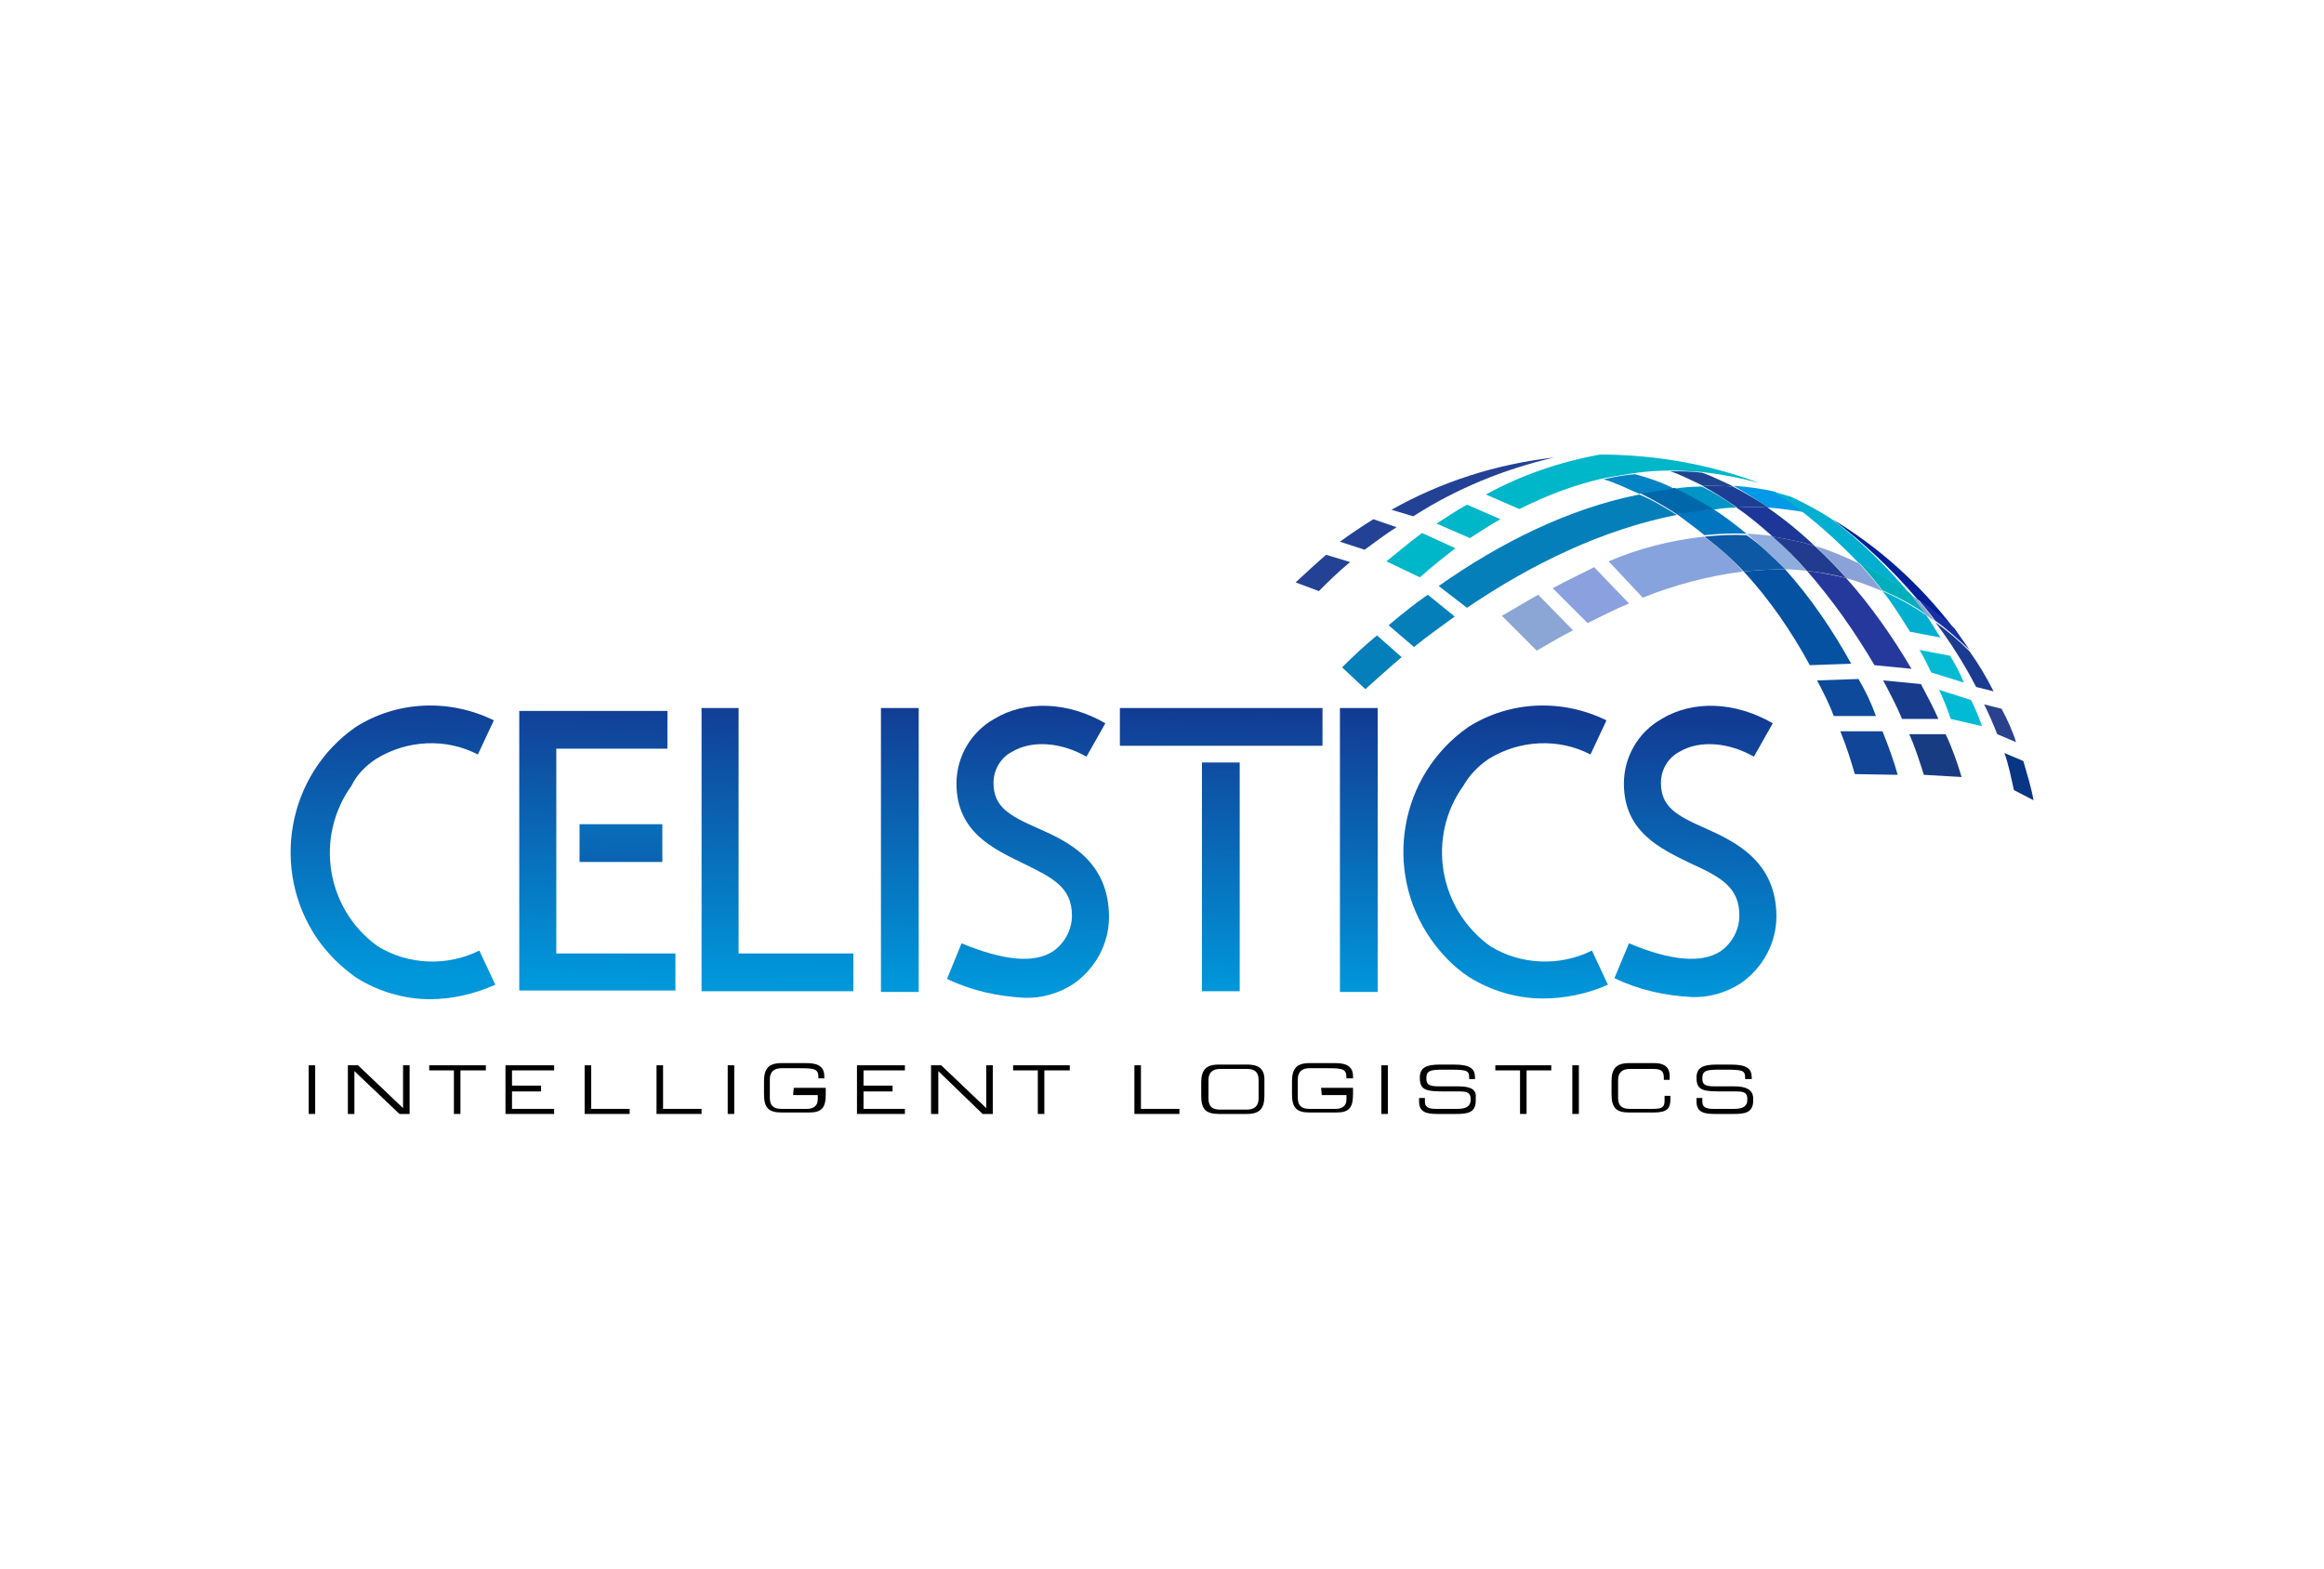 <?xml version="1.0" encoding="utf-8"?>
<!-- Generator: Adobe Illustrator 23.0.1, SVG Export Plug-In . SVG Version: 6.00 Build 0)  -->
<svg version="1.1" id="Layer_1" xmlns="http://www.w3.org/2000/svg" xmlns:xlink="http://www.w3.org/1999/xlink" x="0px" y="0px"
	 viewBox="0 0 320 216" style="enable-background:new 0 0 320 216;" xml:space="preserve">
<style type="text/css">
	.st0{fill:none;}
	.st1{fill:#00B6C9;}
	.st2{fill:#047FBA;}
	.st3{fill:#8BA6D5;}
	.st4{fill:#8BA0DF;}
	.st5{fill:#86A3DD;}
	.st6{fill:#8EACDE;}
	.st7{fill:#8BA2D8;}
	.st8{fill:#91A6D3;}
	.st9{fill:#234295;}
	.st10{fill:#0299E8;}
	.st11{fill:#022098;}
	.st12{fill:#1631A2;}
	.st13{fill:#1B3B90;}
	.st14{fill:#2A418D;}
	.st15{fill:#083684;}
	.st16{fill:#02AFD1;}
	.st17{fill:#00AFBC;}
	.st18{fill:#01BBD4;}
	.st19{fill:#05BBD3;}
	.st20{fill:#0095C7;}
	.st21{fill:#1F4590;}
	.st22{fill:#1C3E95;}
	.st23{fill:#1D3798;}
	.st24{fill:#213B8F;}
	.st25{fill:#25399C;}
	.st26{fill:#173C8C;}
	.st27{fill:#173C82;}
	.st28{fill:#0076C1;}
	.st29{fill:#0D59A5;}
	.st30{fill:#0552A2;}
	.st31{fill:#0D4A9B;}
	.st32{fill:#114598;}
	.st33{fill:#0067AA;}
	.st34{fill:#0283C4;}
	.st35{fill:url(#SVGID_1_);}
	.st36{fill:url(#SVGID_2_);}
	.st37{fill:url(#SVGID_3_);}
	.st38{fill:url(#SVGID_4_);}
	.st39{fill:url(#SVGID_5_);}
	.st40{fill:url(#SVGID_6_);}
	.st41{fill:url(#SVGID_7_);}
	.st42{fill:url(#SVGID_8_);}
	.st43{fill:url(#SVGID_9_);}
	.st44{fill:url(#SVGID_10_);}
	.st45{fill:url(#SVGID_11_);}
</style>
<title>sp-client-1stMerchant</title>
<rect class="st0" width="320" height="216"/>
<rect x="0" class="st0" width="320" height="216"/>
<g>
	<path class="st1" d="M200.4,75.5c-1.7,1.3-3.3,2.6-4.9,4l-4.6-2.2c1.4-1.1,3-2.5,4.9-3.9L200.4,75.5z"/>
	<path class="st1" d="M206.6,71.5c-1.5,0.8-2.9,1.8-4.2,2.6l-4.6-2c1.3-0.8,2.7-1.8,4.2-2.6L206.6,71.5z"/>
	<path class="st2" d="M230.9,70.9c-10.2,2-20.1,6.8-28.9,12.8l-3.9-3c8.5-6,18-10.7,27.6-12.6C227.5,68.8,229.2,69.9,230.9,70.9z"/>
	<path class="st2" d="M200.3,84.9c-1.9,1.4-3.9,2.8-5.6,4.2l-3.5-3c1.8-1.5,3.5-2.9,5.4-4.2L200.3,84.9z"/>
	<path class="st2" d="M193,90.5c-1.8,1.5-3.4,3-5,4.4l-3.2-3c1.5-1.5,3.1-3,4.8-4.4L193,90.5z"/>
	<path class="st3" d="M216.6,86.8c-1.8,0.9-3.4,1.9-5,2.8l-4.8-4.8c1.6-0.9,3.2-1.9,5-2.9L216.6,86.8z"/>
	<path class="st4" d="M224.3,83.1c-1.9,0.8-3.9,1.8-5.7,2.7l-4.8-4.8c1.8-1,3.8-1.9,5.7-2.9L224.3,83.1z"/>
	<path class="st5" d="M240,78.7c-4.7,0.6-9.3,1.8-13.8,3.6l-4.7-5c4.2-1.8,8.6-2.9,13.1-3.4C236.6,75.3,238.4,76.9,240,78.7z"/>
	<path class="st6" d="M248.8,78.6c-1-0.1-2.1-0.2-3.1-0.2c-1.6-1.8-3.3-3.3-5.2-4.9c1.1,0,2.4,0.2,3.6,0.3l0,0
		C245.8,75.4,247.3,77,248.8,78.6z"/>
	<path class="st7" d="M259.2,81.4c-1.7-0.7-3.3-1.3-5-1.8l0,0c-1.3-1.6-2.8-3-4.2-4.4c2,0.6,4.1,1.5,6,2.4
		C257.1,78.8,258.2,80.1,259.2,81.4z"/>
	<path class="st8" d="M266.5,85.6c-0.5-0.4-0.9-0.6-1.3-0.9l0,0c-0.7-1-1.5-2-2.3-3c0.4,0.3,0.7,0.6,1.1,0.8l0,0
		C264.9,83.5,265.7,84.5,266.5,85.6z"/>
	<path class="st9" d="M185.9,77.4c-1.7,1.4-3,2.7-4.3,4l-3.2-1.2c1.4-1.3,2.8-2.6,4.2-3.8L185.9,77.4z"/>
	<path class="st9" d="M192.3,72.6c-1.6,1-3,2.1-4.4,3.1l-3.4-1.1c1.5-1.1,3-2.1,4.6-3.1L192.3,72.6z"/>
	<path class="st9" d="M214,63c-6.9,1.6-13.5,4.3-19.4,8.1l-3-0.9C198.5,66.3,206.1,63.9,214,63z"/>
	<path class="st1" d="M242.2,66.5c-2.6-0.7-5.2-1.2-7.8-1.5c-1.5-0.1-3-0.2-4.4-0.2c-1.6,0-3.1,0.1-4.6,0.3s-3,0.5-4.3,0.7
		c-4.2,0.9-8.1,2.4-11.9,4.3l0,0l-4.6-2c4.9-2.7,10.2-4.5,15.7-5.5h0.8C228.1,62.7,235.3,63.9,242.2,66.5z"/>
	<path class="st10" d="M248.3,70.5l-0.6-0.1c-1.4-0.2-2.8-0.4-4.2-0.5c-1.6-1.1-3.1-2-4.8-3c1.9,0.1,3.8,0.4,5.7,0.8
		C245.8,68.7,247.1,69.5,248.3,70.5z"/>
	<path class="st11" d="M269,86.5c-1.7-1.5-3.3-2.8-5-4l0,0c-3.5-4.1-7.4-7.8-11.7-11C258.8,75.4,264.4,80.5,269,86.5z"/>
	<path class="st12" d="M271.2,89.5c-1.5-1.4-3-2.8-4.7-4l0,0c-0.7-1-1.6-2-2.4-3c1.7,1.2,3.3,2.5,5,4l0,0
		C269.8,87.5,270.5,88.5,271.2,89.5z"/>
	<path class="st13" d="M274.5,95.2l-2.4-0.6c-1.6-3.1-3.5-6.1-5.6-8.9c1.7,1.2,3.2,2.5,4.7,4l0,0C272.4,91.4,273.5,93.2,274.5,95.2z
		"/>
	<path class="st14" d="M277.6,102.2l-2.6-1.1c-0.5-1.3-1.1-2.7-1.8-4.1l2.4,0.6C276.4,99.1,277.1,100.6,277.6,102.2z"/>
	<path class="st15" d="M280,110.2l-2.7-1.4c-0.4-1.8-0.7-3.4-1.3-5.1l2.6,1.1C279.1,106.6,279.7,108.4,280,110.2z"/>
	<path class="st16" d="M262.9,81.7c-2.2-1.6-4.5-3-7-4.2c-2.4-2.5-5-4.9-7.7-7c-1.3-1-2.6-1.9-4-2.7h0.3c0.7,0.2,1.4,0.4,2.1,0.6
		l0,0l0,0c1.9,0.9,3.8,1.9,5.5,3l0,0l0,0l0,0C256.1,74.4,259.7,77.9,262.9,81.7z"/>
	<path class="st17" d="M265.2,84.6c-1.8-1.3-3.9-2.4-6-3.3l0,0c-1-1.3-2.1-2.6-3.2-3.8c2.4,1.2,4.8,2.6,7,4.2
		C263.7,82.7,264.4,83.6,265.2,84.6z"/>
	<path class="st16" d="M267.2,87.8L263,87c-1.2-1.9-2.4-3.9-3.8-5.6c2.1,0.9,4.1,2,6,3.3l0,0C265.9,85.6,266.5,86.8,267.2,87.8z"/>
	<path class="st18" d="M272.9,100l-4.3-1c-0.6-1.7-0.8-2.3-1.6-4l4.4,1.4C272,97.6,272.5,98.8,272.9,100z"/>
	<path class="st19" d="M270.4,94l-4.5-1.4c-0.5-1.1-1-2.1-1.6-3.1l4.2,0.8C269.2,91.4,269.9,92.7,270.4,94z"/>
	<path class="st20" d="M239.1,69.9c-1.1,0-2.1,0.1-3.2,0.3c-1.8-1.1-3.5-2-5.4-2.9c1.3-0.2,2.6-0.3,3.8-0.3
		C236,67.8,237.6,68.8,239.1,69.9z"/>
	<path class="st21" d="M238.7,67c-1.4-0.1-2.9-0.1-4.2-0.1c-1.5-0.7-3-1.5-4.5-2c1.5,0,3,0,4.4,0.2C235.8,65.6,237.2,66.3,238.7,67z
		"/>
	<path class="st22" d="M243.5,69.9c-1.5-0.1-2.9-0.1-4.3,0l0,0c-1.6-1.1-3.1-2.1-4.8-3c1.4,0,2.9,0,4.2,0.1l0,0
		C240.3,67.9,241.9,68.8,243.5,69.9z"/>
	<path class="st23" d="M249.9,75.2c-1.9-0.6-3.9-1-5.8-1.3l0,0c-1.6-1.4-3.2-2.8-5-4c1.5-0.1,2.9-0.1,4.3,0
		C245.7,71.5,247.9,73.3,249.9,75.2z"/>
	<path class="st24" d="M254.2,79.6c-1.8-0.5-3.6-0.8-5.4-1c-1.5-1.7-3-3.2-4.7-4.7c1.9,0.3,3.9,0.7,5.8,1.3l0,0
		C251.4,76.6,252.9,78.1,254.2,79.6z"/>
	<path class="st25" d="M263.2,92.1l-5.1-0.5c-2.7-4.6-5.8-9-9.3-13c1.8,0.2,3.6,0.6,5.4,1l0,0C257.6,83.4,260.6,87.7,263.2,92.1z"/>
	<path class="st26" d="M266.9,99h-5c-0.7-1.7-1.6-3.4-2.6-5.3l5.2,0.5C265.4,95.9,266.3,97.6,266.9,99z"/>
	<path class="st27" d="M270.1,107l-5.2-0.3c-0.6-1.9-1.2-3.8-2-5.6h5C268.8,103,269.5,105,270.1,107z"/>
	<path class="st28" d="M240.5,73.5c-1.9-0.1-3.9,0-5.8,0.2c-1.2-1-2.5-1.9-3.8-2.9c1.7-0.4,3.3-0.6,5-0.7
		C237.5,71.1,239,72.3,240.5,73.5z"/>
	<path class="st29" d="M245.8,78.4c-1.9,0-3.8,0.1-5.7,0.3c-1.7-1.8-3.4-3.3-5.4-4.8c1.9-0.2,3.9-0.3,5.8-0.2l0,0
		C242.4,75,244.1,76.7,245.8,78.4z"/>
	<path class="st30" d="M254.9,91.4l-5.7,0.2c-2.5-4.6-5.5-9-9.1-12.9c1.9-0.2,3.8-0.3,5.7-0.3C249.3,82.3,252.3,86.7,254.9,91.4z"/>
	<path class="st31" d="M258.3,98.6h-5.8c-0.6-1.6-1.4-3.2-2.3-4.9l5.7-0.2C256.9,95.2,257.7,96.9,258.3,98.6z"/>
	<path class="st32" d="M261.3,106.7l-5.9-0.1c-0.5-1.7-1.1-3.7-2-5.9h5.8C260.1,102.9,260.8,104.9,261.3,106.7z"/>
	<path class="st33" d="M235.9,70.1c-1.7,0.2-3.3,0.5-5,0.7c-1.7-1.1-3.3-2-5.1-2.9c1.6-0.4,3.1-0.6,4.8-0.7l0,0
		C232.4,68.1,234.1,69,235.9,70.1z"/>
	<path class="st34" d="M230.5,67.3c-1.6,0.2-3.1,0.5-4.8,0.7c-1.6-0.7-3.2-1.5-4.9-2c1.4-0.3,2.9-0.6,4.3-0.7
		C227,65.8,228.8,66.4,230.5,67.3z"/>
	
		<linearGradient id="SVGID_1_" gradientUnits="userSpaceOnUse" x1="54.734" y1="1819.275" x2="53.934" y2="1858.553" gradientTransform="matrix(1 0 0 1 0 -1724)">
		<stop  offset="0" style="stop-color:#123B93"/>
		<stop  offset="1" style="stop-color:#0098DB"/>
	</linearGradient>
	<path class="st35" d="M51.8,104.5c4.2-2.6,9.6-2.9,14-0.6l2.2-4.7c-6.1-3-13.3-2.7-19,0.9c-9.5,6.6-11.8,19.7-5.3,29.2
		c1.4,2,3.2,3.8,5.3,5.3c3,1.9,6.6,3,10.2,3c3,0,6.1-0.7,9-2l-2.2-4.7c-4.4,2.2-9.8,2-14-0.6c-7.1-5.1-8.7-15-3.6-22.1
		C49.1,106.7,50.4,105.4,51.8,104.5L51.8,104.5z"/>
	
		<linearGradient id="SVGID_2_" gradientUnits="userSpaceOnUse" x1="207.873" y1="1822.374" x2="207.085" y2="1861.651" gradientTransform="matrix(1 0 0 1 0 -1724)">
		<stop  offset="0" style="stop-color:#123B93"/>
		<stop  offset="1" style="stop-color:#0098DB"/>
	</linearGradient>
	<path class="st36" d="M205,104.5c4.2-2.6,9.6-2.9,14-0.6l2.2-4.7c-6.1-3-13.3-2.7-19,0.9c-9.5,6.6-11.8,19.7-5.2,29.2
		c1.4,2,3.1,3.8,5.2,5.2c3,1.9,6.6,3,10.2,3c3,0,6.1-0.6,9-1.9l-2.2-4.7c-4.4,2.2-9.8,2-14-0.6c-7.1-5.1-8.8-15-3.7-22.1
		C202.3,106.8,203.5,105.5,205,104.5L205,104.5z"/>
	
		<linearGradient id="SVGID_3_" gradientUnits="userSpaceOnUse" x1="82.671" y1="1819.845" x2="81.882" y2="1859.123" gradientTransform="matrix(1 0 0 1 0 -1724)">
		<stop  offset="0" style="stop-color:#123B93"/>
		<stop  offset="1" style="stop-color:#0098DB"/>
	</linearGradient>
	<polygon class="st37" points="76.6,103.1 91.9,103.1 91.9,97.9 71.5,97.9 71.5,136.4 93,136.4 93,131.3 76.6,131.3 	"/>
	
		<linearGradient id="SVGID_4_" gradientUnits="userSpaceOnUse" x1="85.904" y1="1819.903" x2="85.104" y2="1859.181" gradientTransform="matrix(1 0 0 1 0 -1724)">
		<stop  offset="0" style="stop-color:#0098DB"/>
		<stop  offset="1" style="stop-color:#123B93"/>
	</linearGradient>
	<rect x="79.8" y="113.5" class="st38" width="11.4" height="5.2"/>
	
		<linearGradient id="SVGID_5_" gradientUnits="userSpaceOnUse" x1="107.458" y1="1820.347" x2="106.669" y2="1859.624" gradientTransform="matrix(1 0 0 1 0 -1724)">
		<stop  offset="0" style="stop-color:#123B93"/>
		<stop  offset="1" style="stop-color:#0098DB"/>
	</linearGradient>
	<polygon class="st39" points="101.7,97.5 96.6,97.5 96.6,136.5 117.5,136.5 117.5,131.3 101.7,131.3 	"/>
	
		<linearGradient id="SVGID_6_" gradientUnits="userSpaceOnUse" x1="124.308" y1="1820.69" x2="123.508" y2="1859.956" gradientTransform="matrix(1 0 0 1 0 -1724)">
		<stop  offset="0" style="stop-color:#123B93"/>
		<stop  offset="1" style="stop-color:#0098DB"/>
	</linearGradient>
	<rect x="121.3" y="97.5" class="st40" width="5.2" height="39.1"/>
	
		<linearGradient id="SVGID_7_" gradientUnits="userSpaceOnUse" x1="168.194" y1="1821.571" x2="167.394" y2="1860.849" gradientTransform="matrix(1 0 0 1 0 -1724)">
		<stop  offset="0" style="stop-color:#123B93"/>
		<stop  offset="1" style="stop-color:#0098DB"/>
	</linearGradient>
	<rect x="154.2" y="97.5" class="st41" width="27.9" height="5.2"/>
	
		<linearGradient id="SVGID_8_" gradientUnits="userSpaceOnUse" x1="168.565" y1="1821.581" x2="167.765" y2="1860.859" gradientTransform="matrix(1 0 0 1 0 -1724)">
		<stop  offset="0" style="stop-color:#123B93"/>
		<stop  offset="1" style="stop-color:#0098DB"/>
	</linearGradient>
	<rect x="165.5" y="105" class="st42" width="5.2" height="31.5"/>
	
		<linearGradient id="SVGID_9_" gradientUnits="userSpaceOnUse" x1="187.476" y1="1821.959" x2="186.688" y2="1861.237" gradientTransform="matrix(1 0 0 1 0 -1724)">
		<stop  offset="0" style="stop-color:#123B93"/>
		<stop  offset="1" style="stop-color:#0098DB"/>
	</linearGradient>
	<rect x="184.5" y="97.5" class="st43" width="5.2" height="39.1"/>
	
		<linearGradient id="SVGID_10_" gradientUnits="userSpaceOnUse" x1="142.227" y1="1821.045" x2="141.426" y2="1860.323" gradientTransform="matrix(1 0 0 1 0 -1724)">
		<stop  offset="0" style="stop-color:#123B93"/>
		<stop  offset="1" style="stop-color:#0098DB"/>
	</linearGradient>
	<path class="st44" d="M143,114.1c-4.1-1.8-6.2-3-6.2-6.3c0-1.8,1-3.5,2.6-4.3c2.7-1.6,6.7-1.3,10.2,0.7l2.6-4.6
		c-5.2-3-11-3.2-15.3-0.6c-3.2,1.8-5.2,5.2-5.2,8.9c0,6.7,5.1,9,9.2,11s6.7,3.3,6.7,7.2c0,1.9-1,3.8-2.6,4.9
		c-2.6,1.7-6.8,1.3-12.6-1.1l-2,4.9c3.3,1.6,6.9,2.4,10.6,2.6c2.4,0.1,4.8-0.6,6.8-1.9c3-2.1,4.9-5.5,4.9-9.2
		C152.7,118.6,147.1,115.9,143,114.1z"/>
	
		<linearGradient id="SVGID_11_" gradientUnits="userSpaceOnUse" x1="234.077" y1="1822.908" x2="233.289" y2="1862.186" gradientTransform="matrix(1 0 0 1 0 -1724)">
		<stop  offset="0" style="stop-color:#123B93"/>
		<stop  offset="1" style="stop-color:#0098DB"/>
	</linearGradient>
	<path class="st45" d="M234.9,114.1c-4.1-1.8-6.2-3-6.2-6.3c0-1.8,1-3.5,2.6-4.3c2.7-1.6,6.7-1.3,10.2,0.7l2.6-4.6
		c-5.2-3-11-3.2-15.3-0.6c-3.2,1.8-5.2,5.2-5.2,8.9c0,6.7,5.1,9,9.2,11c4.2,1.9,6.7,3.3,6.7,7.2c0,1.9-1,3.8-2.6,4.9
		c-2.6,1.7-6.9,1.3-12.6-1.1l-2,4.8c3.3,1.6,6.9,2.4,10.6,2.6c2.4,0.1,4.8-0.6,6.8-1.9c3-2.1,4.9-5.5,4.9-9.2
		C244.6,118.6,238.9,115.9,234.9,114.1z"/>
	<rect x="42.5" y="146.7" width="0.9" height="6.7"/>
	<polygon points="55.5,152.6 49.3,146.7 47.9,146.7 47.9,153.4 48.8,153.4 48.8,147.5 55,153.4 56.4,153.4 56.4,146.7 55.5,146.7 	
		"/>
	<polygon points="59.1,147.4 62.5,147.4 62.5,153.4 63.4,153.4 63.4,147.4 66.9,147.4 66.9,146.7 59.1,146.7 	"/>
	<polygon points="70.5,150.3 74.5,150.3 74.5,149.5 70.5,149.5 70.5,147.4 76.3,147.4 76.3,146.7 69.6,146.7 69.6,153.4 76.3,153.4 
		76.3,152.7 70.5,152.7 	"/>
	<polygon points="118.9,150.3 122.9,150.3 122.9,149.5 118.9,149.5 118.9,147.4 124.6,147.4 124.6,146.7 118,146.7 118,153.4 
		124.6,153.4 124.6,152.7 118.9,152.7 	"/>
	<polygon points="81.4,146.7 80.5,146.7 80.5,153.4 86.7,153.4 86.7,152.7 81.4,152.7 	"/>
	<polygon points="91.3,146.7 90.4,146.7 90.4,153.4 96.6,153.4 96.6,152.7 91.3,152.7 	"/>
	<rect x="100.2" y="146.7" width="0.9" height="6.7"/>
	<path d="M109.2,150.8h3.4v0.6c0,0.9-0.6,1.3-1.5,1.3h-3.5c-0.9,0-1.6-0.3-1.6-1.5v-2.6c0-1.1,0.7-1.5,1.6-1.5h2.4
		c2.3,0,2.7,0.1,2.7,1.4h0.8v-0.3c0-1.6-1.3-1.8-2.5-1.8h-3.4c-1.8,0-2.4,0.8-2.4,2.5v1.8c0,1.8,0.6,2.5,2.4,2.5h3.8
		c1.7,0,2.3-0.6,2.3-2.5v-0.9h-4.4L109.2,150.8z"/>
	<polygon points="135.8,152.6 129.6,146.7 128.2,146.7 128.2,153.4 129.2,153.4 129.2,147.5 135.3,153.4 136.7,153.4 136.7,146.7 
		135.8,146.7 	"/>
	<polygon points="139.5,147.4 142.9,147.4 142.9,153.4 143.8,153.4 143.8,147.4 147.3,147.4 147.3,146.7 139.5,146.7 	"/>
	<polygon points="157.1,146.7 156.2,146.7 156.2,153.4 162.4,153.4 162.4,152.7 157.1,152.7 	"/>
	<path d="M171.7,146.6h-3.9c-1.8,0-2.4,0.8-2.4,2.5v1.8c0,1.8,0.6,2.5,2.4,2.5h3.9c1.8,0,2.4-0.8,2.4-2.5v-1.8
		C174.2,147.4,173.6,146.6,171.7,146.6z M173.3,151.3c0,1.1-0.7,1.5-1.6,1.5H168c-0.9,0-1.6-0.3-1.6-1.5v-2.6c0-1.1,0.7-1.5,1.6-1.5
		h3.7c0.9,0,1.6,0.3,1.6,1.5V151.3z"/>
	<path d="M182,150.8h3.4v0.6c0,0.9-0.6,1.3-1.5,1.3h-3.6c-0.9,0-1.6-0.3-1.6-1.5v-2.6c0-1.1,0.7-1.5,1.6-1.5h2.4
		c2.3,0,2.7,0.1,2.7,1.4h0.9v-0.3c0-1.6-1.3-1.8-2.5-1.8h-3.5c-1.8,0-2.4,0.8-2.4,2.5v1.8c0,1.8,0.6,2.5,2.4,2.5h3.7
		c1.7,0,2.3-0.6,2.3-2.5v-0.9h-4.4L182,150.8z"/>
	<rect x="190.2" y="146.7" width="0.9" height="6.7"/>
	<path d="M200.8,149.6h-2.7c-1.4,0-1.7-0.3-1.7-1.1c0-1.1,0.6-1.2,2.4-1.2h1c2.4,0,2.5,0.2,2.5,1.3h0.8v-0.2c0-1.2-0.6-1.8-2.9-1.8
		h-1.9c-1.9,0-2.8,0.4-2.8,1.8c0,1.8,0.9,1.9,3.7,1.9h1.8c1.1,0,1.5,0.2,1.5,1.1c0,0.8-0.4,1.3-1.8,1.3h-3c-1.1,0-1.5-0.3-1.5-1
		v-0.5h-0.8v0.5c0,1.5,1.1,1.7,2.5,1.7h2.6c1.4,0,2.7-0.1,2.7-1.8v-0.5C203.3,150.1,202.6,149.6,200.8,149.6z"/>
	<polygon points="205.9,147.4 209.3,147.4 209.3,153.4 210.2,153.4 210.2,147.4 213.6,147.4 213.6,146.7 205.9,146.7 	"/>
	<rect x="216.5" y="146.7" width="0.9" height="6.7"/>
	<path d="M229.2,151.6c0,0.9-0.4,1.1-1.6,1.1h-3.2c-0.9,0-1.6-0.3-1.6-1.5v-2.5c0-1.1,0.7-1.5,1.6-1.5h3.1c0.8,0,1.6,0,1.6,1.2v0.3
		h0.8v-0.6c0-0.9-0.5-1.7-2.1-1.7h-3.5c-1.8,0-2.4,0.8-2.4,2.5v1.8c0,1.8,0.6,2.5,2.4,2.5h3.4c1.9,0,2.3-0.6,2.3-1.8v-0.5h-0.8
		V151.6z"/>
	<path d="M238.8,149.6h-2.7c-1.4,0-1.7-0.3-1.7-1.1c0-1.1,0.6-1.2,2.4-1.2h1c2.4,0,2.5,0.2,2.5,1.3h0.9v-0.2c0-1.2-0.6-1.8-2.9-1.8
		h-1.9c-1.9,0-2.8,0.4-2.8,1.8c0,1.8,0.9,1.9,3.7,1.9h1.8c1.1,0,1.5,0.2,1.5,1.1c0,0.8-0.4,1.3-1.8,1.3h-2.9c-1.1,0-1.5-0.3-1.5-1
		v-0.5h-0.8v0.5c0,1.5,1.1,1.7,2.5,1.7h2.6c1.4,0,2.7-0.1,2.7-1.8v-0.5C241.3,150.1,240.5,149.6,238.8,149.6z"/>
</g>
</svg>
